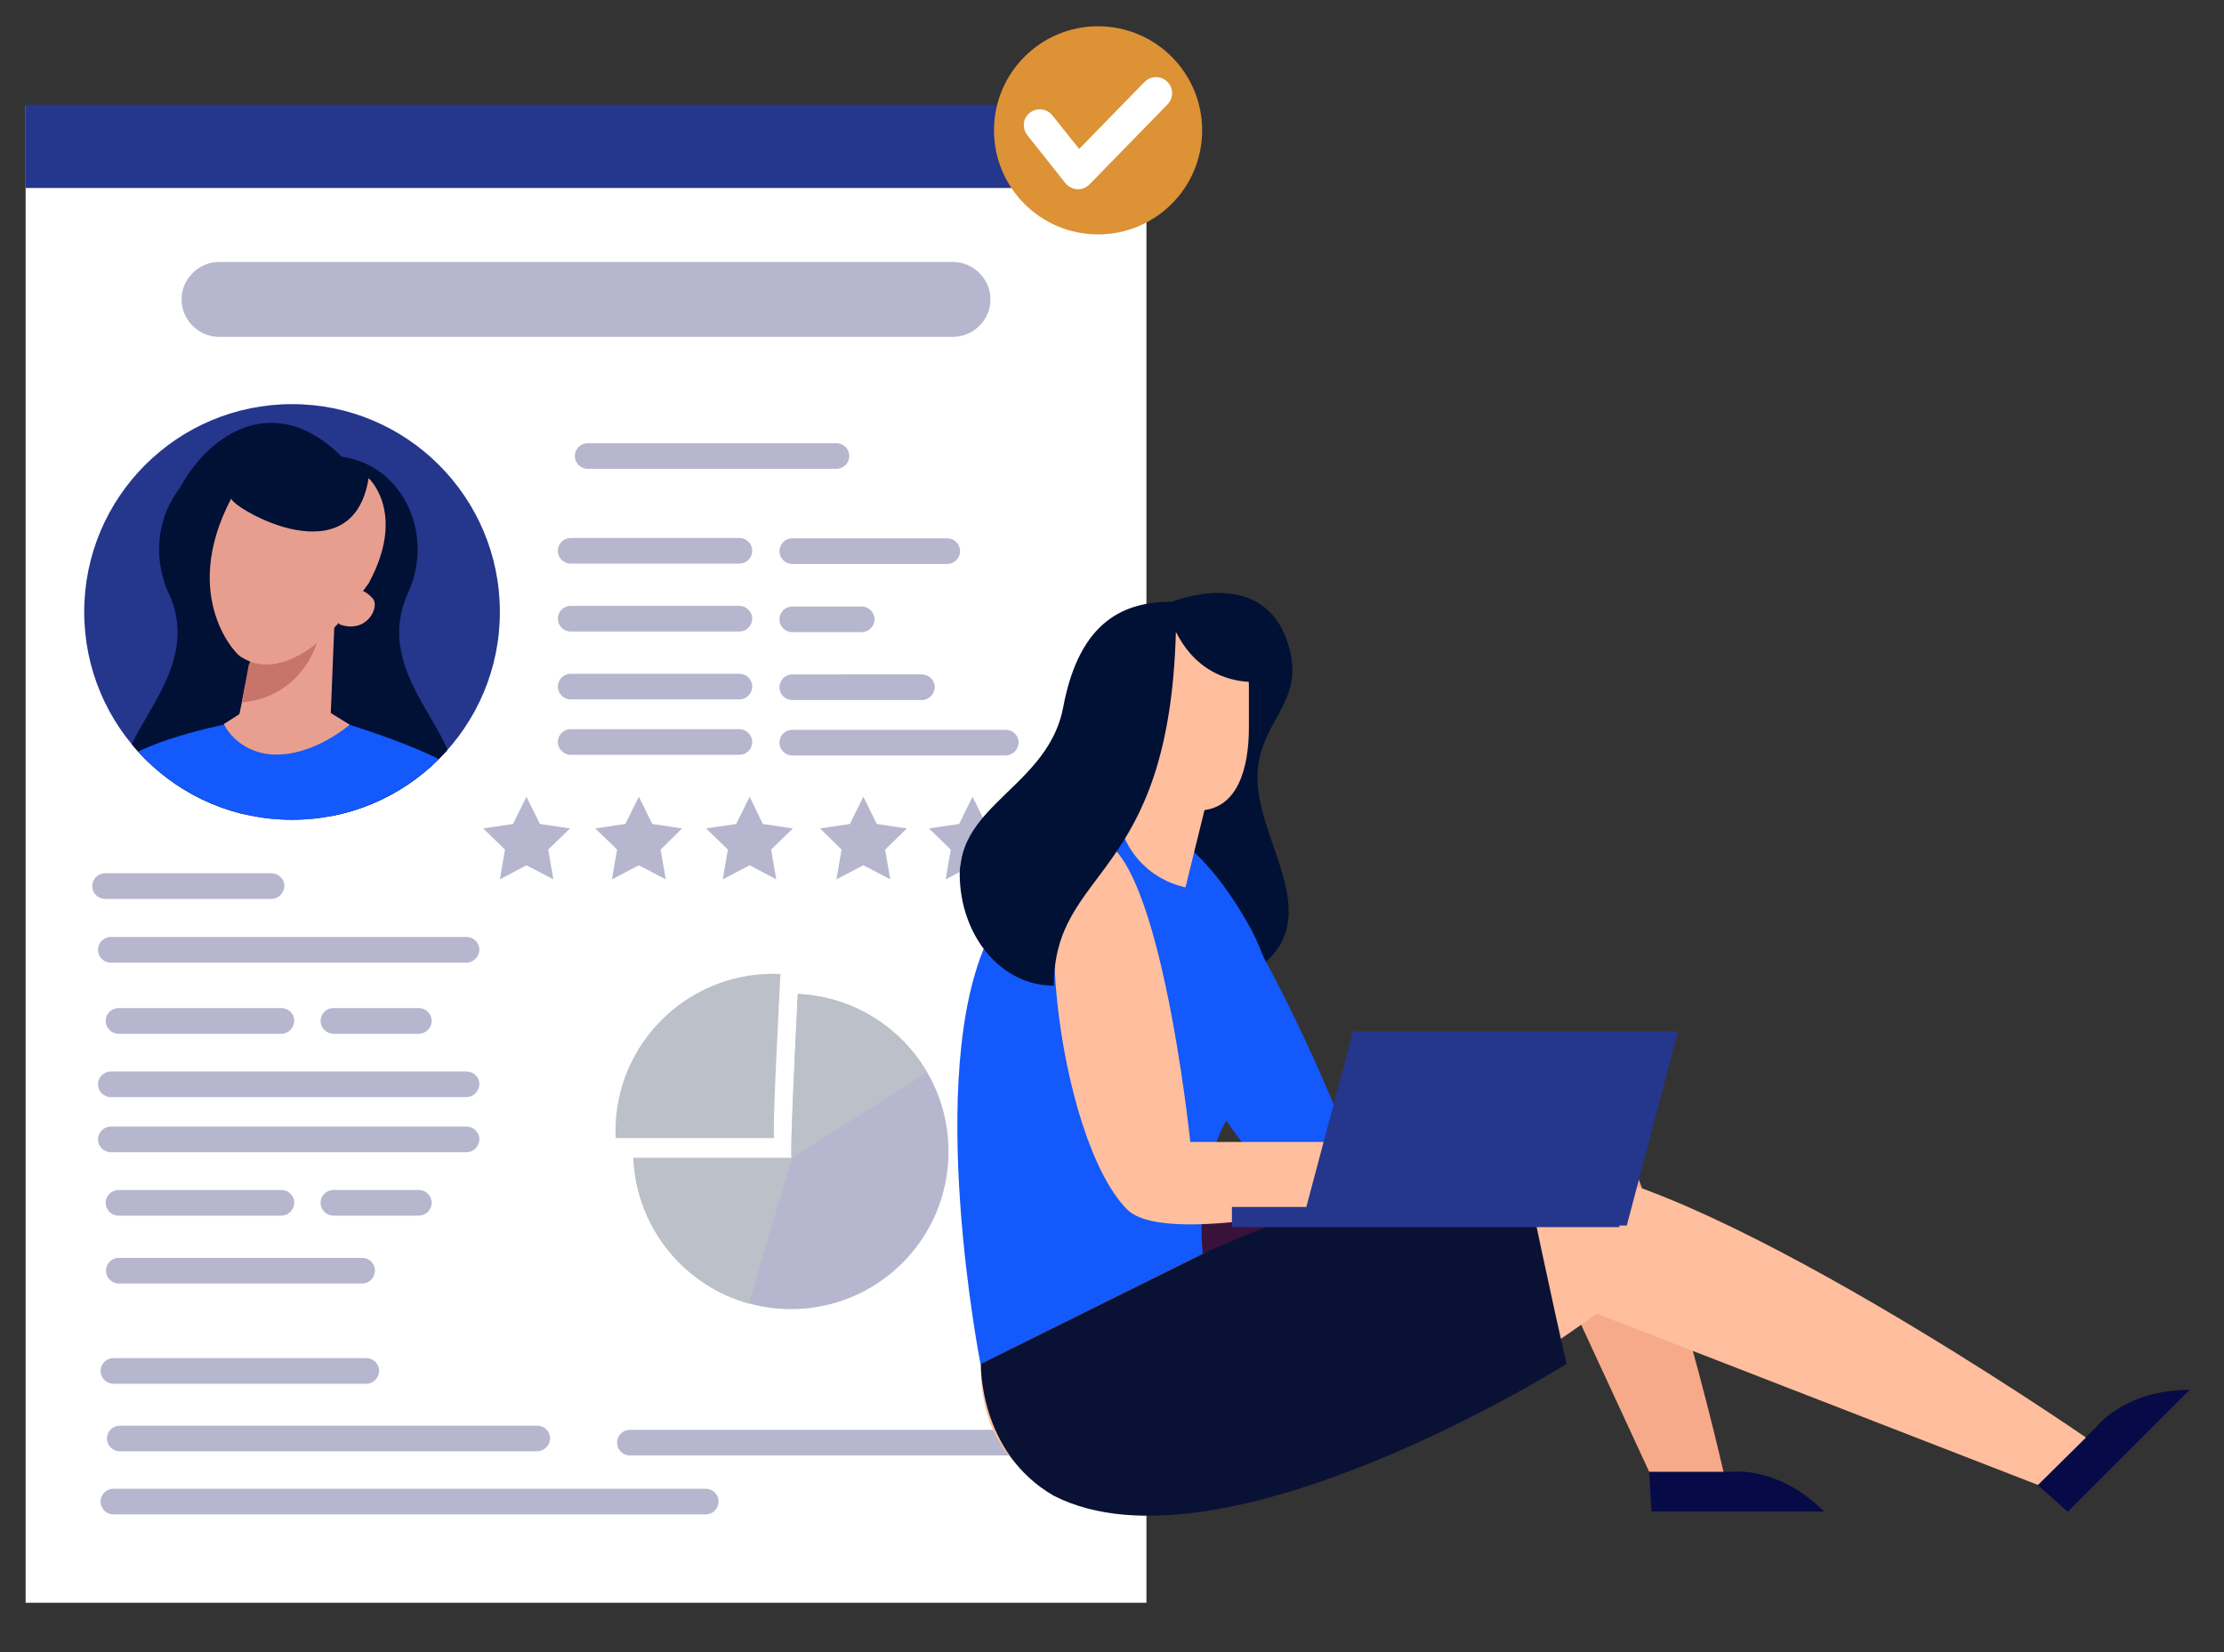 <?xml version="1.0" encoding="utf-8"?>
<!-- Generator: Adobe Illustrator 19.0.0, SVG Export Plug-In . SVG Version: 6.00 Build 0)  -->
<svg version="1.1" id="girl-working-on-laptop" xmlns="http://www.w3.org/2000/svg" xmlns:xlink="http://www.w3.org/1999/xlink"
	 x="0px" y="0px" viewBox="198.1 141.6 694.5 516" style="enable-background:new 198.1 141.6 694.5 516;" xml:space="preserve">
<rect x="198.1" y="141.6" width="694.5" height="516" fill="#333333" stroke="none"/>
<style type="text/css">
	.st0{fill:#FFFFFF;}
	.st1{fill:#25368D;}
	.st2{fill:#B6B6CE;}
	.st3{fill:#BCC0C9;}
	.st4{clip-path:url(#SVGID_2_);fill:#25368D;}
	.st5{clip-path:url(#SVGID_4_);fill:#011035;}
	.st6{clip-path:url(#SVGID_6_);fill:#011035;}
	.st7{clip-path:url(#SVGID_8_);fill:#EF5472;}
	.st8{clip-path:url(#SVGID_10_);fill:#1359FB;}
	.st9{clip-path:url(#SVGID_12_);fill:#E89F90;}
	.st10{clip-path:url(#SVGID_14_);fill:#C7746B;}
	.st11{clip-path:url(#SVGID_16_);fill:#E89F90;}
	.st12{clip-path:url(#SVGID_18_);fill:#011035;}
	.st13{clip-path:url(#SVGID_20_);fill:#E89F90;}
	.st14{clip-path:url(#SVGID_22_);fill:#EF5472;}
	.st15{clip-path:url(#SVGID_24_);fill:#EF5472;}
	.st16{clip-path:url(#SVGID_26_);fill:#FFFFFF;}
	.st17{clip-path:url(#SVGID_28_);fill:#EF5472;}
	.st18{clip-path:url(#SVGID_30_);fill:#EF5472;}
	.st19{clip-path:url(#SVGID_32_);fill:#C25353;}
	.st20{fill:#DC9235;}
	.st21{fill:#011035;}
	.st22{fill:#060B47;}
	.st23{fill:#F7AA89;}
	.st24{fill:#38123A;}
	.st25{fill:#1359FB;}
	.st26{fill:#FFBE9D;}
	.st27{fill:#091235;}
	.st28{fill:#E79E8F;}
	.st29{fill:#E6549B;}
</style>
<rect x="206.1" y="174.6" class="st0" width="350" height="467.5"/>
<rect x="206.1" y="174.3" class="st1" width="350" height="26"/>
<path class="st2" d="M459.3,288h-77.7c-2.2,0-4-1.8-4-4s1.8-4,4-4h77.7c2.2,0,4,1.8,4,4S461.5,288,459.3,288z"/>
<path class="st2" d="M429,317.6h-52.7c-2.2,0-4-1.8-4-4s1.8-4,4-4H429c2.2,0,4,1.8,4,4C433,315.8,431.2,317.6,429,317.6z
	 M493.9,317.7h-48.4c-2.2,0-4-1.8-4-4s1.8-4,4-4h48.4c2.2,0,4,1.8,4,4S496.1,317.7,493.9,317.7z M429,338.8h-52.7c-2.2,0-4-1.8-4-4
	s1.8-4,4-4H429c2.2,0,4,1.8,4,4S431.2,338.8,429,338.8z M467.2,339h-21.7c-2.2,0-4-1.8-4-4s1.8-4,4-4h21.7c2.2,0,4,1.8,4,4
	S469.4,339,467.2,339z M429,360h-52.7c-2.2,0-4-1.8-4-4s1.8-4,4-4H429c2.2,0,4,1.8,4,4S431.2,360,429,360z M486,360.2h-40.5
	c-2.2,0-4-1.8-4-4s1.8-4,4-4H486c2.2,0,4,1.8,4,4C489.9,358.4,488.2,360.2,486,360.2z M429,377.3h-52.7c-2.2,0-4-1.8-4-4s1.8-4,4-4
	H429c2.2,0,4,1.8,4,4C433,375.6,431.2,377.3,429,377.3z M512.2,377.5h-66.7c-2.2,0-4-1.8-4-4s1.8-4,4-4h66.7c2.2,0,4,1.8,4,4
	C516.1,375.7,514.3,377.5,512.2,377.5z"/>
<polygon class="st2" points="362.5,390.4 366.7,398.9 376.1,400.3 369.3,406.9 370.9,416.2 362.5,411.8 354.2,416.2 355.8,406.9 
	349,400.3 358.3,398.9 "/>
<polygon class="st2" points="397.6,390.4 401.8,398.9 411.1,400.3 404.4,406.9 406,416.2 397.6,411.8 389.2,416.2 390.8,406.9 
	384,400.3 393.4,398.9 "/>
<polygon class="st2" points="432.2,390.4 436.3,398.9 445.7,400.3 438.9,406.9 440.5,416.2 432.2,411.8 423.8,416.2 425.4,406.9 
	418.6,400.3 428,398.9 "/>
<polygon class="st2" points="467.7,390.4 471.9,398.9 481.3,400.3 474.5,406.9 476.1,416.2 467.7,411.8 459.3,416.2 460.9,406.9 
	454.2,400.3 463.5,398.9 "/>
<polygon class="st2" points="501.8,390.4 506,398.9 515.3,400.3 508.6,406.9 510.2,416.2 501.8,411.8 493.4,416.2 495,406.9 
	488.2,400.3 497.6,398.9 "/>
<path class="st2" d="M445.4,503.2c-0.6-0.6,1.1-35.1,1.9-51.2c26.1,1.2,47,22.7,47,49.2c0,27.2-22,49.2-49.2,49.2
	c-26.5,0-48.1-21-49.2-47.2H445.4z"/>
<path class="st3" d="M439.5,445.7c0.8,0,1.5,0,2.3,0.1c-0.8,16.1-2.6,50.6-1.9,51.2h-49.5c0-0.7-0.1-1.3-0.1-2
	C390.2,467.8,412.3,445.7,439.5,445.7z M395.9,503.2h49.5L432,548.7C411.8,543.1,396.8,525,395.9,503.2z"/>
<path class="st3" d="M487.6,476.5l-42.3,26.7c-0.6-0.6,1.1-35.1,1.9-51.2C464.5,452.8,479.4,462.4,487.6,476.5z"/>
<path class="st2" d="M343.8,442.2H232.7c-2.2,0-4-1.8-4-4s1.8-4,4-4h111.1c2.2,0,4,1.8,4,4C347.7,440.4,345.9,442.2,343.8,442.2z
	 M343.8,484.2H232.7c-2.2,0-4-1.8-4-4s1.8-4,4-4h111.1c2.2,0,4,1.8,4,4C347.7,482.4,345.9,484.2,343.8,484.2z M343.8,501.4H232.7
	c-2.2,0-4-1.8-4-4s1.8-4,4-4h111.1c2.2,0,4,1.8,4,4C347.7,499.7,345.9,501.4,343.8,501.4z M286,464.4h-50.9c-2.2,0-4-1.8-4-4
	s1.8-4,4-4H286c2.2,0,4,1.8,4,4C289.9,462.6,288.2,464.4,286,464.4z M328.9,464.4h-26.7c-2.2,0-4-1.8-4-4s1.8-4,4-4h26.7
	c2.2,0,4,1.8,4,4S331.1,464.4,328.9,464.4z M286,521.2h-50.9c-2.2,0-4-1.8-4-4s1.8-4,4-4H286c2.2,0,4,1.8,4,4
	C289.9,519.4,288.2,521.2,286,521.2z M311.2,542.4h-76c-2.2,0-4-1.8-4-4s1.8-4,4-4h76c2.2,0,4,1.8,4,4
	C315.1,540.7,313.4,542.4,311.2,542.4z M328.9,521.2h-26.7c-2.2,0-4-1.8-4-4s1.8-4,4-4h26.7c2.2,0,4,1.8,4,4
	S331.1,521.2,328.9,521.2z M365.8,594.8H235.5c-2.2,0-4-1.8-4-4s1.8-4,4-4h130.4c2.2,0,4,1.8,4,4C369.8,593,368,594.8,365.8,594.8z
	 M525.2,596.1H394.8c-2.2,0-4-1.8-4-4s1.8-4,4-4h130.4c2.2,0,4,1.8,4,4C529.1,594.3,527.3,596.1,525.2,596.1z M418.5,614.5h-185
	c-2.2,0-4-1.8-4-4s1.8-4,4-4h185c2.2,0,4,1.8,4,4C422.4,612.8,420.7,614.5,418.5,614.5z"/>
<path class="st2" d="M282.9,422.3h-52c-2.2,0-4-1.8-4-4s1.8-4,4-4h52c2.2,0,4,1.8,4,4C286.8,420.5,285,422.3,282.9,422.3z
	 M312.5,573.7h-79c-2.2,0-4-1.8-4-4s1.8-4,4-4h79c2.2,0,4,1.8,4,4C316.4,571.9,314.7,573.7,312.5,573.7z"/>
<g>
	<defs>
		<circle id="SVGID_1_" cx="289.3" cy="332.7" r="64.9"/>
	</defs>
	<clipPath id="SVGID_2_">
		<use xlink:href="#SVGID_1_"  style="overflow:visible;"/>
	</clipPath>
	<rect x="210.6" y="262.4" class="st4" width="150.5" height="140.5"/>
</g>
<g>
	<defs>
		<circle id="SVGID_3_" cx="289.3" cy="332.7" r="64.9"/>
	</defs>
	<clipPath id="SVGID_4_">
		<use xlink:href="#SVGID_3_"  style="overflow:visible;"/>
	</clipPath>
	<path class="st5" d="M301.5,294.5c0,0-16.3,13.2-34-1.1c30.6,71.9-4.3,82.4,11.2,116.3c-15.4,7-33.4-2.4-41.2-19.6
		c-7.8-17.2,25.6-36.3,13.3-63.3C238.5,299.9,265.6,266.7,301.5,294.5z"/>
</g>
<g>
	<defs>
		<circle id="SVGID_5_" cx="289.3" cy="332.7" r="64.9"/>
	</defs>
	<clipPath id="SVGID_6_">
		<use xlink:href="#SVGID_5_"  style="overflow:visible;"/>
	</clipPath>
	<path class="st6" d="M274.8,294.5c0,0,16.3,13.2,34-1.1c-30.6,71.9,4.3,82.4-11.2,116.3c15.4,7,33.4-2.4,41.2-19.6
		c7.8-17.2-25.6-36.3-13.3-63.3C337.8,299.9,310.7,266.7,274.8,294.5z"/>
</g>
<g>
	<defs>
		<circle id="SVGID_7_" cx="289.3" cy="332.7" r="64.9"/>
	</defs>
	<clipPath id="SVGID_8_">
		<use xlink:href="#SVGID_7_"  style="overflow:visible;"/>
	</clipPath>
	<path class="st7" d="M352.6,414.2c0,0,16.1,50.2,10.6,58.9c-5.6,8.6-22.6,2.3-22.6,2.3l-15.1-57.8L352.6,414.2z"/>
</g>
<g>
	<defs>
		<circle id="SVGID_9_" cx="289.3" cy="332.7" r="64.9"/>
	</defs>
	<clipPath id="SVGID_10_">
		<use xlink:href="#SVGID_9_"  style="overflow:visible;"/>
	</clipPath>
	<path class="st8" d="M304.9,367.2c0,0,26.9,8,36.5,15.2s20.9,48.4,20.9,48.4s-10.1,11.5-31.5,11.3l-2.8-7.3c0,0-7.7,44-7.7,46.9
		c0,2.9-0.2,14.1-0.2,14.1l-86.9-7.1c0,0,7.4-10.7,8.4-15.8c1-5.1-0.3-32.3-0.3-32.3s-4.3-6.9-4.2-12.7l-18.2-4.1
		c0,0,8-39.8,20.8-46.7c12.7-6.9,37.1-11,37.1-11L304.9,367.2z"/>
</g>
<g>
	<defs>
		<circle id="SVGID_11_" cx="289.3" cy="332.7" r="64.9"/>
	</defs>
	<clipPath id="SVGID_12_">
		<use xlink:href="#SVGID_11_"  style="overflow:visible;"/>
	</clipPath>
	<polygon class="st9" points="301.2,369.3 302.6,334.5 278.6,336.6 272.6,365.9 	"/>
</g>
<g>
	<defs>
		<circle id="SVGID_13_" cx="289.3" cy="332.7" r="64.9"/>
	</defs>
	<clipPath id="SVGID_14_">
		<use xlink:href="#SVGID_13_"  style="overflow:visible;"/>
	</clipPath>
	<path class="st10" d="M275.8,349.1l-2.2,11.8c0,0,21.6-0.2,25.5-26.7C302.2,312.5,275.8,349.1,275.8,349.1z"/>
</g>
<g>
	<defs>
		<circle id="SVGID_15_" cx="289.3" cy="332.7" r="64.9"/>
	</defs>
	<clipPath id="SVGID_16_">
		<use xlink:href="#SVGID_15_"  style="overflow:visible;"/>
	</clipPath>
	<path class="st11" d="M305.2,329.5c0,0,3.5-7.5,9.3-1c2.3,2.6-1.8,11.1-10.3,8.1C304.2,336.6,301.7,334.4,305.2,329.5z"/>
</g>
<g>
	<defs>
		<circle id="SVGID_17_" cx="289.3" cy="332.7" r="64.9"/>
	</defs>
	<clipPath id="SVGID_18_">
		<use xlink:href="#SVGID_17_"  style="overflow:visible;"/>
	</clipPath>
	<path class="st12" d="M250.8,326.9c-12.3-27,27-82.7,61.3-33.9c0,0,0,30.8-42,5.3"/>
</g>
<g>
	<defs>
		<circle id="SVGID_19_" cx="289.3" cy="332.7" r="64.9"/>
	</defs>
	<clipPath id="SVGID_20_">
		<use xlink:href="#SVGID_19_"  style="overflow:visible;"/>
	</clipPath>
	<path class="st13" d="M301.3,364.2l6,3.7c0,0-11.4,10-24.1,9.3c-11.3-0.7-15.2-9.5-15.2-9.5l6.1-3.9L301.3,364.2z"/>
</g>
<g>
	<defs>
		<circle id="SVGID_21_" cx="289.3" cy="332.7" r="64.9"/>
	</defs>
	<clipPath id="SVGID_22_">
		<use xlink:href="#SVGID_21_"  style="overflow:visible;"/>
	</clipPath>
	<polygon class="st14" points="315.2,497.1 310.8,411.7 250.9,406.1 242,465.7 231.6,490 	"/>
</g>
<g>
	<defs>
		<circle id="SVGID_23_" cx="289.3" cy="332.7" r="64.9"/>
	</defs>
	<clipPath id="SVGID_24_">
		<use xlink:href="#SVGID_23_"  style="overflow:visible;"/>
	</clipPath>
	<path class="st15" d="M311.8,412.6c0.2-2.1-1.4-4-3.5-4.2s-4,1.4-4.2,3.5c-0.2,2.1,1.4,4,3.5,4.2
		C309.7,416.3,311.6,414.7,311.8,412.6z M257.7,407.5c0.2-2.1-1.4-4-3.5-4.2c-2.1-0.2-4,1.4-4.2,3.5s1.4,4,3.5,4.2
		S257.5,409.6,257.7,407.5z"/>
</g>
<g>
	<defs>
		<circle id="SVGID_25_" cx="289.3" cy="332.7" r="64.9"/>
	</defs>
	<clipPath id="SVGID_26_">
		<use xlink:href="#SVGID_25_"  style="overflow:visible;"/>
	</clipPath>
	<path class="st16" d="M255.2,459.1c1.1-17.1,2.3-34.8,4.9-52.1l-1.4-0.1c-2.6,17.3-3.8,35-4.9,52.1l-2.2,32.7l1.5,0.1L255.2,459.1z
		 M269.3,493.2c2.1-14.9,2.4-30.2,2.8-45c0.3-13.1,0.7-26.6,2.2-39.9l-1.4-0.1c-1.5,13.3-1.9,26.8-2.2,40c-0.3,14.8-0.7,30-2.8,44.9
		L269.3,493.2z M299.1,495.7c2.2-13.6,1.6-27.5,0.9-41.1c-0.5-10.8-1.1-21.9-0.2-32.8c0.1-0.7,0.1-1.5,0.2-2.2
		c0.3-2.9,0.5-5.9,0.4-8.8l-1.5-0.1c0.1,2.9-0.1,5.9-0.4,8.8c-0.1,0.7-0.1,1.5-0.2,2.2c-0.9,10.9-0.4,22.1,0.2,33
		c0.7,13.5,1.4,27.5-0.9,40.9L299.1,495.7z M286.8,473.3c-0.1-0.7-0.1-1.5-0.2-2.2c-0.3-2.4-0.5-5-0.5-7.5c0-2.4,0.2-4.8,0.4-7.1
		c0.2-1.7,0.3-3.5,0.4-5.3c0.2-5.1-0.3-10.2-0.9-15.1l-2.9-27.1l-1.5-0.1l2.9,27.4c0.5,4.9,1.1,9.9,0.9,14.9
		c-0.1,1.7-0.2,3.5-0.4,5.2c-0.2,2.4-0.4,4.8-0.4,7.2c0,2.6,0.3,5.1,0.5,7.6c0.1,0.7,0.2,1.5,0.2,2.2c0.7,7,0.7,14.1,0.2,21.1
		l1.4,0.1C287.5,487.6,287.5,480.4,286.8,473.3z"/>
</g>
<g>
	<defs>
		<circle id="SVGID_27_" cx="289.3" cy="332.7" r="64.9"/>
	</defs>
	<clipPath id="SVGID_28_">
		<use xlink:href="#SVGID_27_"  style="overflow:visible;"/>
	</clipPath>
	<path class="st17" d="M364.4,468c0.4,15.4,8.8,38.5-75.4,19.3l1.1-11.3c0,0,46.3-8.6,54.1-9C351.8,466.7,364.4,468,364.4,468z"/>
</g>
<g>
	<defs>
		<circle id="SVGID_29_" cx="289.3" cy="332.7" r="64.9"/>
	</defs>
	<clipPath id="SVGID_30_">
		<use xlink:href="#SVGID_29_"  style="overflow:visible;"/>
	</clipPath>
	<path class="st18" d="M291.5,476.6c-2.6-0.5-17.7-8.7-22.3-9.4c-4.6-0.7-16.3,7.5-16.3,7.5l-6,6.5c0,0,2.6,1.6,5.1-0.3
		c2.4-1.9,4.8-3.6,4.8-3.6l5.8-2l-5.9,7.4c0,0,2.4,2.2,4.5-0.1c4.1-4.4,7.2-5.4,7.2-5.4l-5,7.2c0,0,2.1,3.1,5.6-0.5l3.9,1.8
		c0,0,5.8,2.4,10.5,2.4c4.7,0,9.9-1,9.9-1L291.5,476.6z"/>
</g>
<g>
	<defs>
		<circle id="SVGID_31_" cx="289.3" cy="332.7" r="64.9"/>
	</defs>
	<clipPath id="SVGID_32_">
		<use xlink:href="#SVGID_31_"  style="overflow:visible;"/>
	</clipPath>
	<path class="st19" d="M354.9,470.2c-0.1,0-0.2,0-0.3-0.1c-8-2.6-15.6-1.5-15.7-1.5c-0.5,0.1-1.1-0.3-1.2-0.9
		c-0.1-0.6,0.3-1.1,0.9-1.2c0.3,0,8.3-1.2,16.7,1.6c0.6,0.2,0.9,0.8,0.7,1.4C355.8,469.9,355.4,470.2,354.9,470.2z"/>
</g>
<circle class="st20" cx="541" cy="182.3" r="32.5"/>
<path class="st0" d="M534.8,200.7c-0.1,0-0.2,0-0.3,0c-1.4-0.1-2.8-0.8-3.7-1.9l-11.9-15c-1.7-2.2-1.4-5.3,0.8-7s5.3-1.3,7,0.8
	l8.4,10.5l20.4-20.9c2-2,5.1-2,7.1-0.1s2,5.1,0.1,7.1l-24.4,25C537.4,200.1,536.1,200.7,534.8,200.7z"/>
<path class="st21" d="M564.1,329.5c0,0,26.8-10.9,35.4,10.9c8.6,21.7-11,26.1-8.5,47.8c2.5,21.6,24.2,45.2-7.7,60.3
	c-31.9,15.1-72.4,7.5-83.3-23.4s24.8-34.8,30.1-62.6C535.3,334.7,549.9,329.5,564.1,329.5z"/>
<path class="st22" d="M739.4,601.2c0,0,14.2-1.7,28.3,12.4c-40.7,0-53.9,0-53.9,0l-0.7-12.4H739.4z"/>
<path class="st23" d="M542,556.6c0,0,89.6-87.5,141.3-87.5c23.1,0,53,132.1,53,132.1h-23.2l-42.8-92.5
	C670.3,508.7,595,609.6,542,556.6z"/>
<path class="st24" d="M655.7,514.4L643.1,480c0,0-55.7,17.4-95,65.9C592.9,542.4,655.7,514.4,655.7,514.4z"/>
<path class="st25" d="M673.9,471.8L615,487.5c0,0-37.9-92.7-57.4-84s16.6,93.8,43.7,109.4c16,9.2,79.3-26.7,79.3-26.7L673.9,471.8z"
	/>
<path class="st22" d="M853.1,586.8c0,0,8.8-11.2,28.8-11.2c-28.8,28.8-38.1,38.1-38.1,38.1l-9.3-8.3L853.1,586.8z"/>
<path class="st26" d="M849.5,590.5c0,0-122.9-84.9-169.7-84.9s-174.5,54.1-174.5,54.1s-12.5,53.9,55.7,53.9
	c52.7,0,135.7-61.8,135.7-61.8l137.8,53.5L849.5,590.5z"/>
<path class="st25" d="M588.3,430.9c0,0,18.7,32.2,0,50.9c-18.7,18.7-14.6,51.3-14.6,51.3l-69.4,34.5c0,0-17.8-90.4,2.4-132.9
	C526.9,392.2,559.5,379.4,588.3,430.9z"/>
<path class="st27" d="M573.7,533.1c0,0,58.4-27.3,100.3-27.3c8.1,39.4,13.3,61.7,13.3,61.7s-107.8,67.9-160.1,41.2
	c-23.5-13.5-22.8-41.2-22.8-41.2L573.7,533.1z"/>
<path class="st26" d="M630.8,498.2h-61c0,0-10.1-98-31.1-94.6s-10.7,93.6,11.4,115.7c13,13,83.5-5.4,83.5-5.4L630.8,498.2z"/>
<polygon class="st1" points="620.6,463.7 722.1,463.7 706.1,524.3 604.5,524.3 "/>
<rect x="582.8" y="518.5" class="st1" width="121" height="6.3"/>
<path class="st26" d="M568.3,418.7l-0.8-0.2c-14.6-3.6-23.4-18.3-19.8-32.9l2.4-9.8l27.1,6.7L568.3,418.7z"/>
<path class="st26" d="M565.3,333.3c12.5,0,22.8,10.2,22.8,22.8v12.7c0,12.5-3.4,25.9-16,25.9c-12.5,0-29.6-13.3-29.6-25.9v-12.7
	C542.6,343.6,552.8,333.3,565.3,333.3z"/>
<path class="st21" d="M595.8,354c0,0-20.3,5.2-30.5-15.1c-2.1,78.1-38.1,73.2-38.1,110.5c-16.9,0-29.4-16.1-29.4-34.9
	s38.4-22.4,38.4-52C536.2,332.8,574.7,313.9,595.8,354z"/>
<path class="st28" d="M313.2,290.9c0,0,12,10.8,0,32.9l-7.9,10.7c0,0-17.4,21.6-31.8,12.3c-1.1,0-19.5-18.5-3.2-49.5
	C271.3,300.7,308.3,322,313.2,290.9z"/>
<path class="st29" d="M977.8,421.6L977.8,421.6C977.8,421.6,977.8,421.6,977.8,421.6C977.8,421.6,977.8,421.6,977.8,421.6z"/>
<path class="st2" d="M495.6,246.8h-229c-6.5,0-11.8-5.3-11.8-11.7c0-6.4,5.3-11.7,11.8-11.7h229c6.5,0,11.8,5.3,11.8,11.7
	C507.4,241.5,502.1,246.8,495.6,246.8z"/>
</svg>
